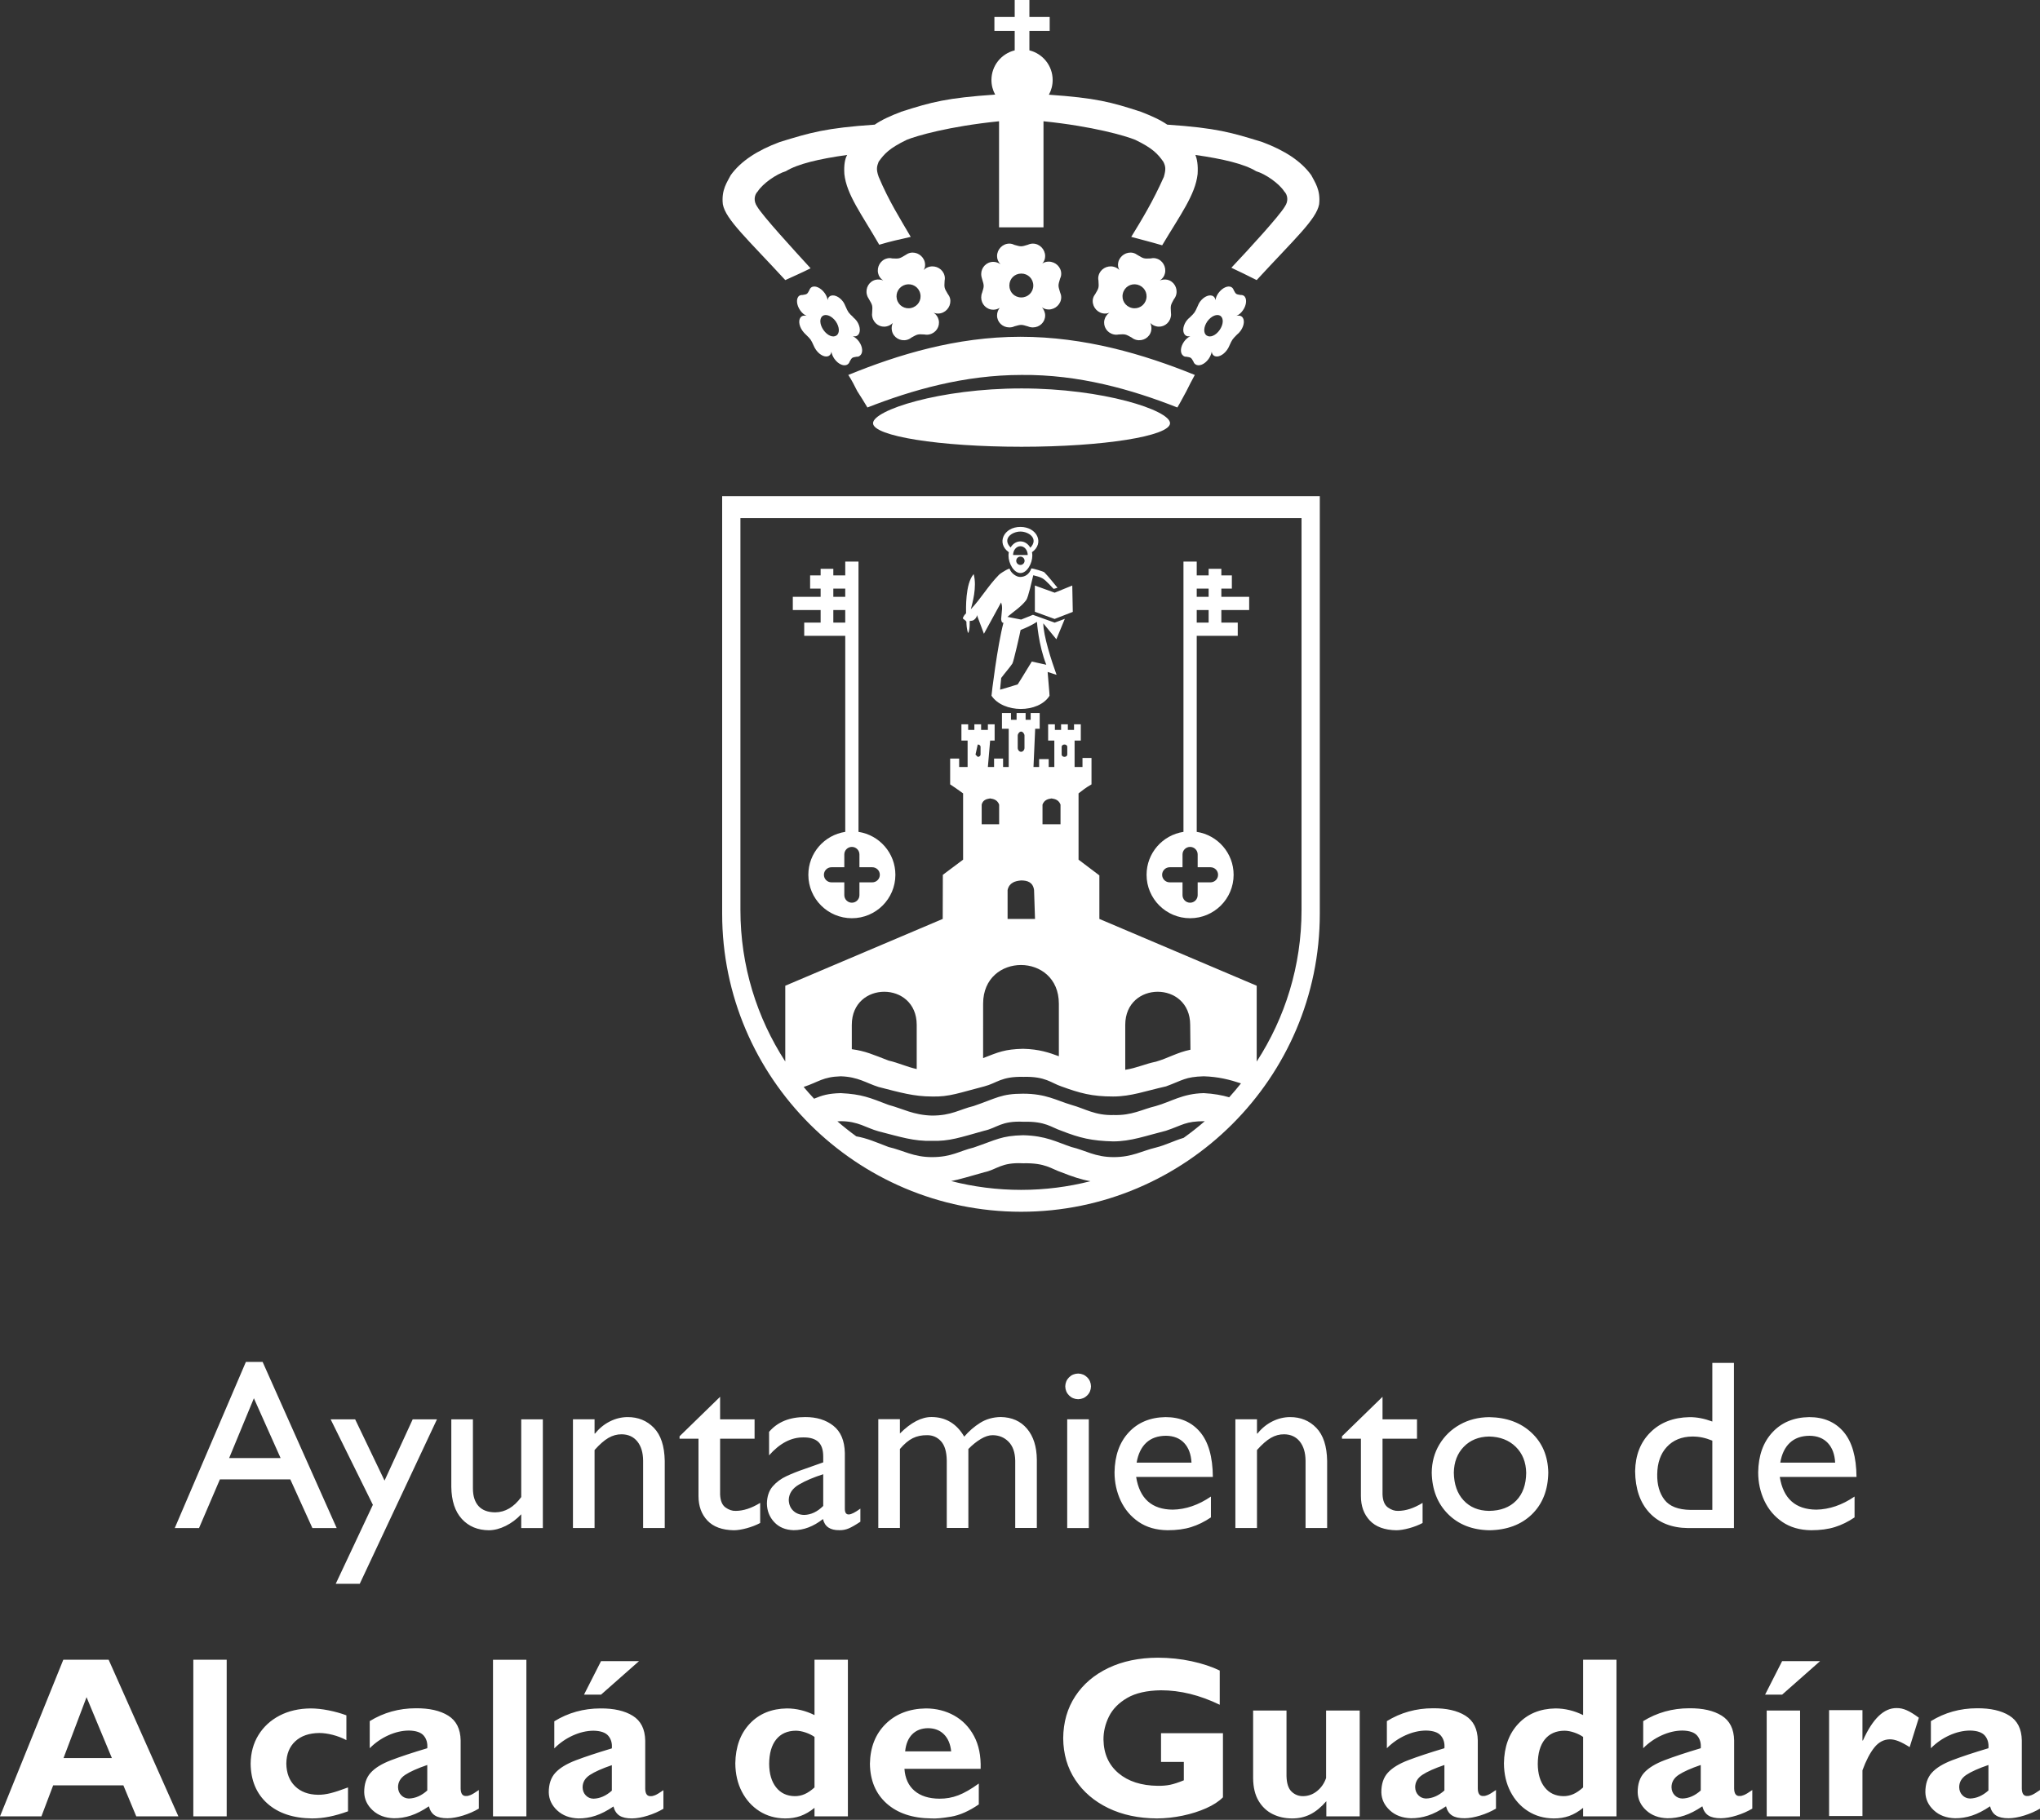 <?xml version="1.0" encoding="UTF-8"?>
<svg width="130px" height="116px" viewBox="0 0 130 116" version="1.1" xmlns="http://www.w3.org/2000/svg" xmlns:xlink="http://www.w3.org/1999/xlink">
    <rect x="0" y="0" width="130" height="116" fill="#333333" stroke="none"/>
    <!-- Generator: Sketch 51.2 (57519) - http://www.bohemiancoding.com/sketch -->
    <title>logo</title>
    <desc>Created with Sketch.</desc>
    <defs></defs>
    <g id="HOME" stroke="none" stroke-width="1" fill="none" fill-rule="evenodd">
        <g id="home-opcion-1" transform="translate(-655, -2548)" fill="#FFFFFF">
            <g id="pie" transform="translate(0, 2523)">
                <path d="M712.059,80.762 C712.059,82.291 710.818,83.53 709.286,83.53 C707.754,83.53 706.512,82.291 706.512,80.762 C706.512,79.376 707.532,78.229 708.864,78.026 L708.864,65.53 L706.249,65.53 L706.249,64.688 L707.295,64.688 L707.295,63.886 L705.522,63.886 L705.522,63.044 L707.295,63.044 L707.295,62.52 L706.625,62.52 L706.625,61.678 L707.295,61.678 L707.295,61.258 L708.104,61.258 L708.104,61.678 L708.864,61.678 L708.864,60.795 L709.708,60.795 L709.708,78.026 C711.04,78.229 712.059,79.376 712.059,80.762 Z M709.286,78.984 C709.02,78.984 708.804,79.199 708.804,79.465 L708.804,80.281 L707.986,80.281 C707.72,80.281 707.504,80.496 707.504,80.762 C707.504,81.028 707.72,81.243 707.986,81.243 L708.804,81.243 L708.804,82.059 C708.804,82.325 709.02,82.541 709.286,82.541 C709.552,82.541 709.768,82.325 709.768,82.059 L709.768,81.243 L710.586,81.243 C710.852,81.243 711.068,81.028 711.068,80.762 C711.068,80.496 710.852,80.281 710.586,80.281 L709.768,80.281 L709.768,79.465 C709.768,79.199 709.552,78.984 709.286,78.984 Z M708.104,63.044 L708.863,63.044 L708.863,62.52 L708.104,62.52 L708.104,63.044 Z M708.104,64.688 L708.863,64.688 L708.863,63.886 L708.104,63.886 L708.104,64.688 Z M728.066,80.762 C728.066,79.376 729.086,78.229 730.417,78.026 L730.417,60.795 L731.262,60.795 L731.262,61.678 L732.021,61.678 L732.021,61.258 L732.831,61.258 L732.831,61.678 L733.501,61.678 L733.501,62.52 L732.831,62.52 L732.831,63.044 L734.604,63.044 L734.604,63.886 L732.831,63.886 L732.831,64.688 L733.876,64.688 L733.876,65.53 L731.262,65.53 L731.262,78.026 C732.593,78.229 733.613,79.376 733.613,80.762 C733.613,82.291 732.371,83.53 730.84,83.53 C729.308,83.53 728.066,82.291 728.066,80.762 Z M730.84,78.984 C730.573,78.984 730.357,79.199 730.357,79.465 L730.357,80.281 L729.54,80.281 C729.274,80.281 729.057,80.496 729.057,80.762 C729.057,81.028 729.274,81.243 729.54,81.243 L730.357,81.243 L730.357,82.059 C730.357,82.325 730.573,82.541 730.84,82.541 C731.106,82.541 731.322,82.325 731.322,82.059 L731.322,81.243 L732.139,81.243 C732.406,81.243 732.622,81.028 732.622,80.762 C732.622,80.496 732.406,80.281 732.139,80.281 L731.322,80.281 L731.322,79.465 C731.322,79.199 731.106,78.984 730.84,78.984 Z M731.262,63.044 L732.021,63.044 L732.021,62.52 L731.262,62.52 L731.262,63.044 Z M731.262,64.688 L732.021,64.688 L732.021,63.886 L731.262,63.886 L731.262,64.688 Z M720.947,62.323 L722.209,62.78 L723.331,62.323 L723.364,64.004 L722.204,64.454 L720.947,63.995 L720.947,62.323 Z M721.081,64.64 C720.744,64.856 720.37,65.026 720.039,65.157 C720.019,65.286 719.596,67.167 719.515,67.297 C719.408,67.472 718.973,67.979 718.802,68.216 C718.766,68.534 718.732,68.962 718.732,68.962 C719.09,68.864 719.421,68.759 719.852,68.626 C720.151,68.17 720.446,67.654 720.752,67.169 L721.676,67.374 C721.172,66.103 721.081,64.64 721.081,64.64 Z M720.723,61.232 C720.85,61.231 721.505,61.433 721.549,61.479 C721.842,61.778 722.106,62.129 722.39,62.464 C722.328,62.487 722.167,62.536 722.143,62.536 C722.119,62.536 721.681,61.997 721.416,61.856 C721.229,61.756 721.056,61.728 720.845,61.669 C720.769,61.968 720.531,63.073 720.395,63.255 C720.074,63.681 719.597,63.976 719.198,64.321 L720.072,64.493 L720.824,64.191 L722.209,64.688 L722.857,64.446 L722.317,65.749 L721.485,64.734 C721.485,65.504 722.006,67.127 722.33,68.016 L721.761,67.833 C721.756,67.872 721.895,69.331 721.882,69.351 C721.172,70.477 718.932,70.465 718.184,69.347 C718.171,69.327 718.57,66.091 718.947,64.696 C718.825,64.721 718.799,64.511 718.799,64.454 L718.857,63.807 C718.857,63.657 718.854,63.565 718.794,63.402 L717.701,65.399 L717.253,64.201 C717.268,64.349 717.083,64.535 716.971,64.558 C716.913,64.57 716.852,64.581 716.796,64.581 C716.787,64.589 716.825,65.132 716.697,65.358 C716.599,65.132 716.584,64.751 716.584,64.625 C716.531,64.536 716.36,64.447 716.36,64.423 C716.36,64.328 716.483,64.168 716.562,64.096 C716.564,63.838 716.501,62.215 717.048,61.594 C717.273,62.437 716.956,63.477 716.867,63.835 C717.55,63.107 717.944,62.375 718.656,61.644 C718.723,61.576 718.811,61.523 718.888,61.472 C719.034,61.375 719.183,61.292 719.333,61.241 C719.413,61.529 719.766,61.777 720.004,61.777 C720.288,61.777 720.583,61.636 720.723,61.232 Z M719.76,60.746 C719.76,60.892 719.879,61.011 720.026,61.011 C720.173,61.011 720.292,60.892 720.292,60.746 C720.292,60.599 720.173,60.48 720.026,60.48 C719.879,60.48 719.76,60.599 719.76,60.746 Z M720.026,59.817 C719.769,59.817 719.561,60.067 719.56,60.377 L720.492,60.377 C720.491,60.067 720.283,59.817 720.026,59.817 Z M719.267,60.415 C719.267,60.342 719.274,60.27 719.288,60.202 C718.479,59.631 718.961,58.587 720.026,58.587 C721.091,58.587 721.573,59.627 720.764,60.199 C720.778,60.269 720.785,60.341 720.785,60.415 C720.785,60.915 720.446,61.527 720.026,61.527 C719.607,61.527 719.267,60.915 719.267,60.415 Z M719.402,59.898 C719.54,59.663 719.768,59.51 720.026,59.51 C720.29,59.51 720.523,59.67 720.659,59.914 C721.208,59.338 720.565,58.883 720.027,58.883 C719.488,58.883 718.846,59.34 719.402,59.898 Z M701.02,83.247 L701.02,56.628 L739.105,56.628 L739.105,83.247 C739.105,93.704 730.552,102.241 720.071,102.241 C709.574,102.241 701.02,93.704 701.02,83.247 Z M702.184,83.014 C702.184,86.565 703.235,89.879 705.042,92.664 L705.042,87.833 L715.075,83.575 L715.083,80.764 L716.374,79.797 L716.374,75.572 C715.98,75.285 715.872,75.214 715.549,74.999 L715.549,73.889 L715.549,73.352 L716.123,73.352 L716.123,73.889 L716.661,73.889 L716.661,72.206 L716.267,72.206 L716.267,71.525 L716.267,71.168 L716.697,71.168 L716.697,71.525 L717.092,71.525 L717.092,71.168 L717.307,71.168 L717.522,71.168 L717.522,71.525 L717.953,71.525 L717.953,71.168 L718.384,71.168 L718.384,71.525 L718.384,72.206 L718.097,72.206 L717.953,73.889 L718.348,73.889 L718.348,73.352 L718.922,73.352 L718.922,73.889 L719.281,73.889 L719.281,71.454 L718.85,71.454 L718.85,70.881 L718.85,70.451 L719.425,70.451 L719.425,70.881 L719.783,70.881 L719.783,70.451 L720.07,70.451 L720.358,70.451 L720.358,70.881 L720.68,70.881 L720.68,70.451 L720.967,70.451 L721.255,70.451 L721.255,70.881 L721.255,71.454 L720.967,71.454 L720.86,73.889 L721.219,73.889 L721.219,73.388 L721.829,73.388 L721.829,73.889 L722.008,73.889 L722.188,73.889 L722.188,72.206 L722.008,72.206 L721.793,72.206 L721.793,71.525 L721.793,71.168 L722.008,71.168 L722.223,71.168 L722.223,71.525 L722.618,71.525 L722.618,71.168 L722.834,71.168 L723.049,71.168 L723.049,71.525 L723.443,71.525 L723.443,71.168 L723.874,71.168 L723.874,71.525 L723.874,72.206 L723.479,72.206 L723.479,73.889 L723.982,73.889 L723.982,73.316 L724.556,73.316 L724.556,73.889 L724.556,74.999 C724.125,75.25 724.018,75.357 723.731,75.572 L723.731,79.797 L725.058,80.8 L725.058,83.575 L735.084,87.833 L735.084,92.666 C736.891,89.88 737.941,86.565 737.941,83.014 L737.941,58.023 L702.184,58.023 L702.184,83.014 Z M718.097,75.894 C717.846,75.93 717.63,76.002 717.558,76.288 L717.558,77.541 L718.097,77.541 L718.671,77.541 L718.671,76.288 C718.563,76.002 718.348,75.93 718.097,75.894 Z M717.307,73.244 C717.415,73.244 717.487,73.173 717.487,73.101 L717.487,72.6 C717.487,72.528 717.415,72.457 717.307,72.457 L717.164,73.101 L717.307,73.244 Z M720.07,71.633 C719.963,71.633 719.855,71.776 719.855,71.884 L719.855,72.672 C719.855,72.815 719.963,72.922 720.07,72.922 C720.178,72.922 720.286,72.815 720.286,72.672 L720.286,71.884 C720.286,71.776 720.178,71.633 720.07,71.633 Z M722.008,75.894 C721.757,75.93 721.542,76.002 721.434,76.288 L721.434,77.541 L722.008,77.541 L722.582,77.541 L722.582,76.288 C722.474,76.002 722.259,75.93 722.008,75.894 Z M722.834,72.457 C722.726,72.457 722.654,72.528 722.654,72.6 L722.654,73.101 C722.654,73.173 722.726,73.244 722.834,73.244 C722.941,73.244 723.013,73.173 723.013,73.101 L723.013,72.6 C723.013,72.528 722.941,72.457 722.834,72.457 Z M719.209,83.575 L720.957,83.575 L720.896,81.731 C720.824,81.229 720.465,81.122 720.07,81.122 C719.676,81.158 719.317,81.265 719.209,81.731 L719.209,83.575 Z M726.707,93.192 C727.448,93.078 727.968,92.813 728.657,92.676 C729.43,92.455 730.012,92.086 730.862,91.912 L730.845,90.331 C730.845,87.513 726.707,87.513 726.707,90.331 L726.707,93.192 Z M717.649,92.446 C718.627,92.066 719.015,91.883 720.196,91.853 C721.232,91.878 721.858,92.099 722.476,92.327 L722.476,88.978 C722.476,85.691 717.65,85.691 717.65,88.978 L717.649,92.446 Z M709.281,91.879 C710.15,91.994 710.644,92.229 711.627,92.604 C712.27,92.752 712.777,93.003 713.418,93.144 L713.418,90.331 C713.418,87.513 709.281,87.513 709.281,90.331 L709.281,91.879 Z M706.878,95.035 C707.382,94.823 707.769,94.701 708.579,94.679 C709.942,94.751 710.408,94.965 711.627,95.43 C712.559,95.681 713.204,96.075 714.388,96.11 C715.643,96.11 716.145,95.717 717.041,95.502 C718.511,95.001 718.797,94.715 720.196,94.715 C721.666,94.715 722.311,95.144 723.279,95.43 C724.176,95.681 724.785,96.11 725.968,96.075 C727.151,96.11 727.76,95.717 728.657,95.502 C729.661,95.216 730.342,94.715 731.704,94.679 C732.355,94.714 732.868,94.81 733.331,94.944 C733.591,94.657 733.841,94.362 734.082,94.058 C733.36,93.821 732.646,93.634 731.704,93.606 C730.521,93.642 730.378,93.856 729.302,94.25 C728.011,94.536 727.08,94.894 725.932,94.894 C724.569,94.894 723.817,94.679 722.634,94.25 C721.988,94.035 721.63,93.606 720.232,93.642 C718.797,93.606 718.547,94.035 717.722,94.25 C716.18,94.643 715.499,94.929 714.388,94.894 C713.24,94.894 712.38,94.643 710.981,94.285 C710.193,94.035 709.691,93.642 708.579,93.606 C707.432,93.642 707.181,93.964 706.213,94.285 C706.424,94.543 706.653,94.79 706.878,95.035 Z M709.566,97.433 C710.269,97.559 710.756,97.782 711.627,98.114 C712.559,98.328 713.204,98.758 714.388,98.758 C715.643,98.758 716.145,98.364 717.041,98.149 C718.511,97.648 718.797,97.398 720.196,97.362 C721.666,97.398 722.311,97.792 723.279,98.114 C724.176,98.328 724.785,98.758 725.968,98.758 C727.151,98.758 727.76,98.364 728.657,98.149 C729.291,97.991 729.797,97.718 730.427,97.53 C730.894,97.198 731.343,96.843 731.775,96.468 C730.521,96.468 730.378,96.719 729.302,97.076 C728.011,97.398 727.08,97.756 725.932,97.756 C724.569,97.72 723.817,97.541 722.634,97.076 C721.988,96.861 721.63,96.468 720.232,96.504 C718.797,96.432 718.547,96.897 717.722,97.076 C716.18,97.505 715.499,97.756 714.388,97.72 C713.24,97.756 712.38,97.47 710.981,97.112 C710.193,96.897 709.691,96.468 708.579,96.468 L708.364,96.479 C708.751,96.813 709.151,97.131 709.566,97.433 Z M724.49,100.293 C723.076,100.654 721.595,100.846 720.071,100.846 C718.533,100.846 717.039,100.651 715.614,100.285 C716.193,100.171 716.806,99.979 717.722,99.723 C718.547,99.545 718.797,99.079 720.196,99.151 C721.63,99.116 721.988,99.509 722.634,99.723 C723.331,99.998 723.879,100.185 724.49,100.293 Z M724.809,43.72 C725.028,43.347 725.028,43.347 725,42.882 C724.979,42.783 724.979,42.678 725.007,42.572 C725.106,42.156 725.544,41.902 725.961,42.001 C726.109,42.036 726.229,42.107 726.335,42.212 C726.243,42.064 726.222,41.888 726.264,41.712 C726.363,41.296 726.794,41.022 727.211,41.12 C727.316,41.148 727.415,41.198 727.5,41.261 C727.888,41.493 727.888,41.493 728.34,41.473 C728.447,41.444 728.559,41.444 728.665,41.473 C729.082,41.571 729.336,42.008 729.237,42.424 C729.195,42.614 729.075,42.776 728.912,42.875 C729.068,42.819 729.231,42.797 729.393,42.833 C729.809,42.931 730.056,43.354 729.958,43.77 C729.93,43.89 729.873,43.995 729.803,44.08 C729.591,44.467 729.591,44.467 729.619,44.919 C729.633,45.01 729.633,45.116 729.604,45.222 C729.506,45.638 729.096,45.905 728.679,45.8 C728.531,45.765 728.411,45.694 728.305,45.588 C728.376,45.75 728.397,45.927 728.355,46.103 C728.256,46.518 727.832,46.765 727.415,46.666 C727.303,46.638 727.203,46.589 727.119,46.518 C726.723,46.3 726.723,46.293 726.278,46.321 C726.172,46.342 726.067,46.342 725.961,46.314 C725.544,46.215 725.283,45.806 725.381,45.391 C725.424,45.2 725.544,45.038 725.699,44.933 C725.558,44.996 725.395,45.003 725.247,44.968 C724.831,44.869 724.555,44.439 724.654,44.023 C724.682,43.911 724.739,43.812 724.809,43.72 Z M727.479,43.143 C727.895,43.249 728.143,43.65 728.044,44.066 C727.945,44.482 727.535,44.728 727.126,44.63 C726.709,44.531 726.455,44.129 726.553,43.714 C726.653,43.29 727.062,43.044 727.479,43.143 Z M715.388,43.72 C715.458,43.812 715.515,43.911 715.543,44.023 C715.642,44.439 715.367,44.869 714.95,44.968 C714.802,45.003 714.639,44.996 714.498,44.933 C714.654,45.038 714.774,45.2 714.816,45.391 C714.915,45.806 714.654,46.215 714.237,46.314 C714.131,46.342 714.025,46.342 713.919,46.321 C713.474,46.293 713.474,46.3 713.079,46.518 C712.993,46.589 712.895,46.638 712.782,46.666 C712.365,46.765 711.942,46.518 711.843,46.103 C711.8,45.927 711.821,45.75 711.892,45.588 C711.786,45.694 711.666,45.765 711.518,45.8 C711.101,45.905 710.692,45.638 710.593,45.222 C710.565,45.116 710.565,45.01 710.579,44.919 C710.607,44.467 710.607,44.467 710.374,44.066 C710.324,43.995 710.268,43.89 710.24,43.77 C710.14,43.354 710.388,42.931 710.804,42.833 C710.967,42.797 711.129,42.819 711.285,42.875 C711.122,42.776 711.002,42.614 710.96,42.424 C710.861,42.008 711.115,41.571 711.532,41.473 C711.638,41.444 711.751,41.444 711.857,41.473 C712.309,41.493 712.309,41.493 712.697,41.261 C712.782,41.198 712.881,41.148 712.987,41.12 C713.403,41.022 713.834,41.296 713.933,41.712 C713.975,41.888 713.954,42.064 713.863,42.212 C713.968,42.107 714.088,42.036 714.237,42.001 C714.654,41.902 715.091,42.156 715.19,42.572 C715.218,42.678 715.218,42.783 715.197,42.882 C715.169,43.347 715.169,43.347 715.388,43.72 Z M712.718,43.143 C712.302,43.249 712.054,43.65 712.153,44.066 C712.252,44.482 712.662,44.728 713.071,44.63 C713.488,44.531 713.742,44.129 713.643,43.714 C713.545,43.29 713.135,43.044 712.718,43.143 Z M730.834,45.222 C731.137,44.926 731.137,44.926 731.321,44.517 C731.356,44.425 731.406,44.326 731.462,44.242 C731.717,43.89 732.104,43.734 732.324,43.89 C732.401,43.946 732.443,44.031 732.458,44.136 C732.472,43.995 732.535,43.833 732.641,43.685 C732.889,43.34 733.277,43.164 733.496,43.319 C733.552,43.361 733.595,43.417 733.616,43.488 C733.757,43.756 733.765,43.756 734.061,43.805 C734.139,43.798 734.209,43.819 734.265,43.855 C734.478,44.009 734.449,44.439 734.202,44.785 C734.089,44.947 733.948,45.073 733.793,45.13 C733.92,45.109 734.033,45.109 734.118,45.172 C734.337,45.327 734.308,45.736 734.061,46.082 C733.99,46.18 733.912,46.265 733.821,46.335 C733.524,46.638 733.524,46.638 733.34,47.04 C733.312,47.118 733.256,47.216 733.192,47.308 C732.945,47.653 732.571,47.822 732.352,47.667 C732.274,47.611 732.232,47.526 732.218,47.421 C732.19,47.568 732.126,47.73 732.02,47.879 C731.765,48.231 731.398,48.379 731.18,48.224 C731.116,48.182 731.073,48.118 731.052,48.048 C730.904,47.787 730.897,47.787 730.608,47.738 C730.53,47.745 730.467,47.724 730.409,47.681 C730.191,47.526 730.205,47.132 730.452,46.779 C730.565,46.617 730.713,46.498 730.854,46.427 C730.742,46.455 730.636,46.441 730.558,46.385 C730.339,46.23 730.353,45.814 730.601,45.461 C730.671,45.37 730.748,45.285 730.834,45.222 Z M732.776,45.137 C732.987,45.292 732.966,45.687 732.719,46.039 C732.472,46.391 732.112,46.539 731.893,46.385 C731.674,46.236 731.695,45.842 731.935,45.489 C732.19,45.137 732.557,44.989 732.776,45.137 Z M709.364,45.222 C709.448,45.285 709.526,45.37 709.597,45.461 C709.844,45.814 709.858,46.23 709.639,46.385 C709.562,46.441 709.456,46.455 709.343,46.427 C709.484,46.498 709.632,46.617 709.745,46.779 C709.993,47.132 710.007,47.526 709.787,47.681 C709.731,47.724 709.668,47.745 709.59,47.738 C709.293,47.787 709.293,47.787 709.145,48.048 C709.123,48.118 709.081,48.182 709.018,48.224 C708.799,48.379 708.431,48.231 708.177,47.879 C708.071,47.73 708.008,47.568 707.979,47.421 C707.965,47.526 707.923,47.611 707.845,47.667 C707.626,47.822 707.252,47.653 707.005,47.308 C706.941,47.216 706.885,47.118 706.856,47.04 C706.673,46.638 706.673,46.638 706.348,46.321 C706.284,46.265 706.207,46.18 706.136,46.082 C705.889,45.736 705.861,45.327 706.08,45.172 C706.164,45.109 706.278,45.109 706.404,45.13 C706.249,45.073 706.108,44.947 705.995,44.785 C705.748,44.439 705.72,44.009 705.931,43.855 C705.988,43.819 706.059,43.798 706.136,43.805 C706.433,43.756 706.44,43.756 706.581,43.488 C706.602,43.417 706.645,43.361 706.701,43.319 C706.92,43.164 707.309,43.34 707.556,43.685 C707.662,43.833 707.726,43.995 707.74,44.136 C707.754,44.031 707.796,43.946 707.873,43.89 C708.093,43.734 708.481,43.89 708.735,44.242 C708.792,44.326 708.841,44.425 708.876,44.517 C709.06,44.926 709.06,44.926 709.385,45.229 L709.364,45.222 Z M707.422,45.137 C707.64,44.989 708.008,45.137 708.262,45.489 C708.502,45.842 708.523,46.236 708.304,46.385 C708.085,46.539 707.726,46.391 707.478,46.039 C707.231,45.687 707.209,45.292 707.422,45.137 Z M722.55,43.622 C722.592,43.72 722.627,43.833 722.627,43.946 C722.627,44.376 722.26,44.728 721.829,44.728 C721.674,44.728 721.518,44.679 721.398,44.588 C721.518,44.728 721.603,44.912 721.603,45.109 C721.603,45.539 721.25,45.87 720.819,45.87 C720.713,45.87 720.607,45.849 720.508,45.806 C720.085,45.68 720.077,45.68 719.647,45.8 C719.548,45.849 719.435,45.87 719.322,45.87 C718.891,45.87 718.538,45.539 718.538,45.109 C718.538,44.926 718.602,44.756 718.707,44.623 C718.58,44.7 718.446,44.742 718.298,44.742 C717.867,44.742 717.528,44.39 717.528,43.96 C717.528,43.855 717.549,43.742 717.584,43.664 C717.719,43.227 717.719,43.227 717.584,42.783 C717.556,42.699 717.528,42.586 717.528,42.466 C717.528,42.044 717.867,41.691 718.298,41.691 C718.46,41.691 718.616,41.747 718.757,41.839 C718.616,41.705 718.538,41.522 718.538,41.325 C718.538,40.895 718.891,40.528 719.322,40.528 C719.427,40.528 719.541,40.556 719.633,40.606 C720.07,40.732 720.077,40.732 720.508,40.599 C720.6,40.556 720.713,40.528 720.819,40.528 C721.25,40.528 721.603,40.895 721.603,41.325 C721.603,41.507 721.539,41.677 721.419,41.796 C721.539,41.719 721.674,41.677 721.829,41.677 C722.26,41.677 722.627,42.022 722.627,42.452 C722.627,42.565 722.599,42.664 722.556,42.755 C722.422,43.199 722.422,43.199 722.55,43.622 Z M720.085,42.438 C720.508,42.438 720.847,42.769 720.847,43.199 C720.847,43.629 720.508,43.96 720.085,43.96 C719.654,43.96 719.322,43.629 719.322,43.199 C719.322,42.769 719.654,42.438 720.085,42.438 Z M719.662,28.21 L719.662,26.973 L718.369,26.973 L718.369,26.083 L719.662,26.083 L719.662,25 L720.138,25 L720.599,25 L720.599,26.083 L721.892,26.083 L721.892,26.973 L720.599,26.973 L720.599,28.21 C721.45,28.42 722.081,29.186 722.081,30.1 C722.081,30.44 721.994,30.759 721.841,31.037 C724.83,31.246 725.798,31.501 727.698,32.123 C728.343,32.373 728.917,32.623 729.383,32.945 C732.538,33.16 733.469,33.446 735.441,34.054 C736.875,34.591 737.915,35.27 738.56,36.164 C738.775,36.594 739.169,37.094 739.062,38.025 C738.882,38.99 737.484,40.242 735.082,42.854 C734.437,42.532 734.079,42.353 733.469,42.067 C734.617,40.85 736.516,38.776 736.875,38.168 C737.126,37.81 737.054,37.416 736.839,37.202 C736.516,36.701 735.656,36.093 735.047,35.914 C734.294,35.449 732.932,35.127 731.175,34.877 C731.283,35.127 731.355,35.52 731.319,36.093 C731.175,37.416 730.208,38.704 729.06,40.636 C728.2,40.385 727.877,40.314 727.089,40.099 C727.77,38.99 728.486,37.81 729.168,36.272 C729.311,35.771 729.275,35.592 729.132,35.306 C728.774,34.805 728.451,34.447 727.34,33.911 C726.73,33.661 724.651,33.052 721.497,32.73 L721.497,39.491 L718.665,39.491 L718.665,32.73 C715.475,33.052 713.395,33.661 712.786,33.911 C711.675,34.447 711.352,34.805 710.994,35.306 C710.886,35.592 710.814,35.771 710.994,36.272 C711.639,37.81 712.392,38.99 713.037,40.099 C712.248,40.278 711.746,40.385 711.03,40.6 C709.918,38.668 708.95,37.416 708.807,36.093 C708.771,35.52 708.843,35.127 708.986,34.877 C707.194,35.127 705.832,35.449 705.079,35.914 C704.47,36.093 703.609,36.701 703.286,37.202 C703.071,37.416 703,37.81 703.25,38.168 C703.609,38.776 705.545,40.886 706.656,42.102 C706.011,42.424 705.581,42.603 705.043,42.854 C702.641,40.242 701.243,38.99 701.064,38.025 C700.956,37.094 701.351,36.594 701.566,36.164 C702.211,35.27 703.25,34.591 704.684,34.054 C706.656,33.446 707.624,33.16 710.742,32.945 C711.208,32.623 711.782,32.373 712.428,32.123 C714.383,31.495 715.352,31.241 718.417,31.03 C718.266,30.754 718.18,30.437 718.18,30.1 C718.18,29.186 718.811,28.42 719.662,28.21 Z M730.028,50.974 C727.124,49.83 723.755,48.864 720.099,48.9 C716.442,48.9 713.108,49.866 710.277,50.974 C710.061,50.617 709.846,50.259 709.632,49.937 C709.452,49.579 709.273,49.222 709.058,48.9 C712.212,47.612 715.94,46.467 720.027,46.467 C724.113,46.467 727.877,47.576 731.14,48.9 C730.96,49.222 730.781,49.579 730.602,49.937 C730.422,50.259 730.243,50.617 730.028,50.974 Z M720.099,49.76 C725.297,49.76 729.562,51.153 729.562,51.976 C729.562,52.799 725.297,53.478 720.099,53.478 C714.865,53.478 710.635,52.799 710.635,51.976 C710.635,51.153 714.865,49.76 720.099,49.76 Z M659.034,130.797 L661.924,130.797 L666.368,140.78 L663.684,140.78 L662.862,138.804 L658.388,138.804 L657.64,140.78 L655,140.78 L659.034,130.797 Z M660.515,133.183 L659.049,137.062 L662.129,137.062 L660.515,133.183 Z M667.319,140.78 L667.319,130.797 L669.446,130.797 L669.446,140.78 L667.319,140.78 Z M677.177,138.936 L677.177,140.458 C676.755,140.612 676.356,140.726 675.984,140.8 C675.611,140.875 675.245,140.912 674.889,140.912 C673.686,140.899 672.736,140.581 672.039,139.96 C671.343,139.339 670.987,138.496 670.972,137.428 C670.979,136.735 671.144,136.124 671.469,135.597 C671.795,135.068 672.244,134.655 672.817,134.356 C673.391,134.058 674.051,133.906 674.801,133.9 C675.153,133.902 675.53,133.942 675.932,134.021 C676.334,134.1 676.714,134.206 677.074,134.34 L677.074,135.92 C676.792,135.773 676.499,135.661 676.198,135.584 C675.896,135.506 675.612,135.467 675.344,135.466 C674.698,135.473 674.189,135.65 673.816,135.995 C673.443,136.341 673.254,136.814 673.246,137.414 C673.255,138.021 673.439,138.503 673.802,138.859 C674.164,139.215 674.654,139.396 675.27,139.404 C675.516,139.407 675.78,139.372 676.064,139.302 C676.348,139.231 676.719,139.109 677.177,138.936 Z M685.514,139.101 L685.514,140.286 C685.21,140.466 684.876,140.612 684.511,140.726 C684.147,140.839 683.815,140.898 683.519,140.901 C683.171,140.903 682.903,140.844 682.716,140.724 C682.529,140.604 682.401,140.409 682.331,140.14 C681.924,140.415 681.542,140.611 681.183,140.729 C680.825,140.847 680.464,140.904 680.101,140.901 C679.548,140.885 679.097,140.716 678.748,140.393 C678.4,140.07 678.22,139.688 678.209,139.247 C678.206,138.722 678.344,138.306 678.622,137.999 C678.9,137.691 679.335,137.424 679.928,137.198 C680.521,136.972 681.287,136.718 682.228,136.437 C682.256,136.114 682.182,135.848 682.005,135.637 C681.828,135.427 681.511,135.318 681.055,135.31 C680.621,135.314 680.184,135.415 679.742,135.615 C679.301,135.815 678.907,136.089 678.561,136.437 L678.561,134.709 C679.443,134.166 680.422,133.892 681.495,133.89 C682.358,133.883 683.048,134.039 683.563,134.36 C684.078,134.681 684.342,135.207 684.355,135.939 L684.355,139.013 C684.363,139.338 684.48,139.494 684.707,139.481 C684.774,139.488 684.864,139.468 684.979,139.423 C685.093,139.378 685.271,139.271 685.514,139.101 Z M682.228,139.13 L682.228,137.505 C681.599,137.721 681.131,137.93 680.823,138.133 C680.517,138.336 680.364,138.6 680.365,138.925 C680.37,139.128 680.437,139.297 680.567,139.432 C680.697,139.567 680.859,139.637 681.055,139.643 C681.468,139.633 681.859,139.462 682.228,139.13 Z M686.417,140.78 L686.417,130.798 L688.544,130.798 L688.544,140.78 L686.417,140.78 Z M697.276,139.112 L697.276,140.297 C696.972,140.476 696.638,140.623 696.273,140.736 C695.909,140.85 695.578,140.908 695.281,140.912 C694.933,140.914 694.665,140.855 694.478,140.734 C694.291,140.614 694.163,140.419 694.093,140.151 C693.686,140.425 693.304,140.622 692.945,140.74 C692.587,140.858 692.226,140.915 691.864,140.912 C691.31,140.896 690.859,140.726 690.51,140.403 C690.162,140.08 689.982,139.698 689.971,139.257 C689.968,138.732 690.106,138.316 690.384,138.009 C690.663,137.701 691.097,137.435 691.69,137.208 C692.283,136.982 693.049,136.729 693.99,136.447 C694.018,136.125 693.944,135.859 693.767,135.648 C693.59,135.437 693.273,135.328 692.817,135.32 C692.383,135.324 691.946,135.426 691.504,135.626 C691.063,135.826 690.669,136.1 690.323,136.447 L690.323,134.72 C691.205,134.176 692.184,133.903 693.257,133.9 C694.121,133.893 694.81,134.05 695.325,134.371 C695.84,134.691 696.104,135.217 696.117,135.95 L696.117,139.024 C696.125,139.348 696.242,139.504 696.47,139.492 C696.536,139.498 696.626,139.478 696.741,139.434 C696.855,139.388 697.033,139.281 697.276,139.112 Z M693.99,139.141 L693.99,137.516 C693.361,137.732 692.893,137.941 692.586,138.143 C692.279,138.346 692.126,138.611 692.127,138.935 C692.132,139.138 692.199,139.307 692.329,139.443 C692.459,139.577 692.621,139.648 692.817,139.653 C693.23,139.643 693.621,139.472 693.99,139.141 Z M695.722,130.885 L693.301,133.022 L692.216,133.022 L693.301,130.885 L695.722,130.885 Z M709.032,130.797 L709.032,140.78 L706.905,140.78 L706.905,140.238 C706.608,140.478 706.31,140.65 706.01,140.757 C705.71,140.862 705.382,140.914 705.027,140.912 C704.415,140.906 703.872,140.752 703.397,140.45 C702.923,140.148 702.549,139.733 702.276,139.207 C702.003,138.681 701.864,138.078 701.858,137.399 C701.875,136.35 702.18,135.509 702.776,134.876 C703.371,134.242 704.16,133.917 705.145,133.9 C705.753,133.903 706.34,134.044 706.905,134.325 L706.905,130.797 L709.032,130.797 Z M706.905,138.936 L706.905,135.716 C706.744,135.603 706.556,135.51 706.338,135.435 C706.121,135.361 705.913,135.323 705.717,135.32 C705.177,135.325 704.76,135.51 704.464,135.876 C704.169,136.243 704.019,136.765 704.015,137.443 C704.021,138.066 704.167,138.562 704.455,138.928 C704.743,139.296 705.139,139.483 705.643,139.492 C705.867,139.494 706.079,139.45 706.279,139.362 C706.479,139.274 706.688,139.132 706.905,138.936 Z M717.374,138.687 L717.374,140.019 C716.749,140.447 716.159,140.707 715.605,140.8 C715.051,140.893 714.634,140.931 714.352,140.912 C713.149,140.899 712.2,140.581 711.503,139.96 C710.807,139.339 710.451,138.496 710.436,137.428 C710.454,136.378 710.788,135.532 711.437,134.89 C712.086,134.249 712.94,133.919 714.001,133.9 C714.665,133.902 715.265,134.053 715.802,134.352 C716.339,134.651 716.762,135.087 717.069,135.659 C717.376,136.231 717.517,136.928 717.492,137.75 L712.636,137.75 C712.678,138.354 712.892,138.822 713.278,139.151 C713.664,139.481 714.194,139.649 714.866,139.653 C715.28,139.657 715.68,139.586 716.065,139.439 C716.45,139.292 716.887,139.041 717.374,138.687 Z M712.681,136.638 L715.614,136.638 C715.566,136.172 715.413,135.811 715.155,135.552 C714.898,135.294 714.563,135.163 714.147,135.159 C713.726,135.162 713.388,135.292 713.133,135.547 C712.879,135.803 712.728,136.166 712.681,136.638 Z M732.728,131.485 L732.728,133.666 C731.459,133.051 730.212,132.744 728.987,132.744 C728.088,132.756 727.369,132.918 726.831,133.231 C726.292,133.545 725.904,133.94 725.667,134.418 C725.432,134.896 725.316,135.387 725.32,135.891 C725.335,136.788 725.654,137.5 726.275,138.026 C726.897,138.552 727.733,138.821 728.782,138.833 C729.075,138.837 729.336,138.815 729.567,138.767 C729.797,138.72 730.088,138.625 730.44,138.482 L730.44,137.311 L728.987,137.311 L728.987,135.481 L732.933,135.481 L732.933,139.566 C732.676,139.826 732.32,140.058 731.868,140.259 C731.415,140.461 730.915,140.62 730.366,140.735 C729.817,140.85 729.27,140.91 728.723,140.912 C727.551,140.904 726.517,140.684 725.624,140.251 C724.731,139.818 724.031,139.219 723.525,138.455 C723.019,137.69 722.762,136.806 722.753,135.803 C722.762,134.781 723.018,133.886 723.524,133.118 C724.03,132.35 724.733,131.751 725.634,131.321 C726.536,130.891 727.585,130.672 728.782,130.666 C729.539,130.669 730.259,130.745 730.942,130.894 C731.625,131.042 732.221,131.24 732.728,131.485 Z M739.521,140.78 L739.521,139.814 C739.187,140.199 738.845,140.479 738.494,140.654 C738.142,140.829 737.756,140.915 737.335,140.912 C736.884,140.912 736.472,140.82 736.099,140.635 C735.726,140.45 735.427,140.167 735.202,139.789 C734.977,139.41 734.862,138.93 734.856,138.35 L734.856,134.032 L736.983,134.032 L736.983,138.204 C736.993,138.674 737.101,139.008 737.309,139.205 C737.517,139.402 737.765,139.498 738.054,139.492 C738.383,139.485 738.678,139.374 738.939,139.161 C739.201,138.947 739.39,138.672 739.506,138.336 L739.506,134.032 L741.648,134.032 L741.648,140.78 L739.521,140.78 Z M750.332,139.101 L750.332,140.286 C750.028,140.466 749.693,140.612 749.329,140.726 C748.964,140.839 748.633,140.898 748.337,140.901 C747.988,140.903 747.721,140.844 747.534,140.724 C747.347,140.604 747.219,140.409 747.149,140.14 C746.742,140.415 746.36,140.611 746.001,140.729 C745.642,140.847 745.282,140.904 744.92,140.901 C744.365,140.885 743.914,140.716 743.566,140.393 C743.217,140.07 743.038,139.688 743.027,139.247 C743.024,138.722 743.162,138.306 743.44,137.999 C743.718,137.691 744.153,137.424 744.746,137.198 C745.339,136.972 746.105,136.718 747.046,136.437 C747.075,136.114 746.999,135.848 746.822,135.637 C746.645,135.427 746.329,135.318 745.873,135.31 C745.438,135.314 745.001,135.415 744.56,135.615 C744.118,135.815 743.725,136.089 743.379,136.437 L743.379,134.709 C744.261,134.166 745.24,133.892 746.313,133.89 C747.177,133.883 747.866,134.039 748.381,134.36 C748.896,134.681 749.16,135.207 749.173,135.939 L749.173,139.013 C749.181,139.338 749.298,139.494 749.525,139.481 C749.592,139.488 749.682,139.468 749.797,139.423 C749.911,139.378 750.09,139.271 750.332,139.101 Z M747.046,139.13 L747.046,137.505 C746.417,137.721 745.948,137.93 745.642,138.133 C745.335,138.336 745.182,138.6 745.183,138.925 C745.188,139.128 745.256,139.297 745.385,139.432 C745.515,139.567 745.677,139.637 745.873,139.643 C746.286,139.633 746.677,139.462 747.046,139.13 Z M758.011,130.797 L758.011,140.78 L755.885,140.78 L755.885,140.238 C755.588,140.478 755.29,140.65 754.99,140.757 C754.69,140.862 754.362,140.914 754.007,140.912 C753.395,140.906 752.852,140.752 752.377,140.45 C751.902,140.148 751.529,139.733 751.256,139.207 C750.983,138.681 750.844,138.078 750.839,137.399 C750.855,136.35 751.16,135.509 751.756,134.876 C752.351,134.242 753.14,133.917 754.125,133.9 C754.733,133.903 755.32,134.044 755.885,134.325 L755.885,130.797 L758.011,130.797 Z M755.885,138.936 L755.885,135.716 C755.724,135.603 755.535,135.51 755.318,135.435 C755.101,135.361 754.893,135.323 754.697,135.32 C754.157,135.325 753.74,135.51 753.444,135.876 C753.149,136.243 752.999,136.765 752.995,137.443 C753.001,138.066 753.147,138.562 753.435,138.928 C753.723,139.296 754.119,139.483 754.623,139.492 C754.847,139.494 755.059,139.45 755.259,139.362 C755.46,139.274 755.668,139.132 755.885,138.936 Z M766.666,139.101 L766.666,140.286 C766.363,140.466 766.028,140.612 765.663,140.726 C765.299,140.839 764.968,140.898 764.672,140.901 C764.323,140.903 764.056,140.844 763.869,140.724 C763.682,140.604 763.553,140.409 763.483,140.14 C763.077,140.415 762.694,140.611 762.336,140.729 C761.977,140.847 761.616,140.904 761.254,140.901 C760.7,140.885 760.249,140.716 759.901,140.393 C759.552,140.07 759.373,139.688 759.362,139.247 C759.359,138.722 759.496,138.306 759.774,137.999 C760.053,137.691 760.488,137.424 761.081,137.198 C761.674,136.972 762.44,136.718 763.381,136.437 C763.409,136.114 763.334,135.848 763.157,135.637 C762.98,135.427 762.664,135.318 762.208,135.31 C761.773,135.314 761.336,135.415 760.895,135.615 C760.453,135.815 760.06,136.089 759.714,136.437 L759.714,134.709 C760.596,134.166 761.574,133.892 762.647,133.89 C763.511,133.883 764.201,134.039 764.715,134.36 C765.231,134.681 765.495,135.207 765.508,135.939 L765.508,139.013 C765.516,139.338 765.633,139.494 765.86,139.481 C765.926,139.488 766.017,139.468 766.131,139.423 C766.246,139.378 766.424,139.271 766.666,139.101 Z M763.381,139.13 L763.381,137.505 C762.751,137.721 762.283,137.93 761.976,138.133 C761.67,138.336 761.517,138.6 761.518,138.925 C761.523,139.128 761.59,139.297 761.719,139.432 C761.849,139.567 762.012,139.637 762.208,139.643 C762.62,139.633 763.012,139.462 763.381,139.13 Z M767.584,140.78 L767.584,134.032 L769.711,134.032 L769.711,140.78 L767.584,140.78 Z M770.987,130.885 L768.567,133.022 L767.481,133.022 L768.567,130.885 L770.987,130.885 Z M773.686,134.01 L773.686,135.943 L773.716,135.943 C774.339,134.551 775.058,133.864 775.872,133.878 C776.078,133.875 776.29,133.921 776.505,134.016 C776.72,134.11 776.978,134.269 777.28,134.493 L776.694,136.367 C776.418,136.192 776.18,136.066 775.98,135.986 C775.78,135.907 775.598,135.868 775.432,135.869 C775.049,135.874 774.719,136.048 774.444,136.39 C774.168,136.734 773.916,137.218 773.686,137.845 L773.686,140.758 L771.56,140.758 L771.56,134.01 L773.686,134.01 Z M785,139.101 L785,140.286 C784.696,140.466 784.361,140.612 783.997,140.726 C783.632,140.839 783.301,140.898 783.005,140.901 C782.657,140.903 782.389,140.844 782.202,140.724 C782.015,140.604 781.886,140.409 781.817,140.14 C781.41,140.415 781.027,140.611 780.669,140.729 C780.31,140.847 779.949,140.904 779.587,140.901 C779.033,140.885 778.582,140.716 778.234,140.393 C777.885,140.07 777.706,139.688 777.695,139.247 C777.692,138.722 777.83,138.306 778.108,137.999 C778.386,137.691 778.821,137.424 779.414,137.198 C780.007,136.972 780.773,136.718 781.714,136.437 C781.742,136.114 781.667,135.848 781.49,135.637 C781.313,135.427 780.997,135.318 780.541,135.31 C780.107,135.314 779.669,135.415 779.228,135.615 C778.786,135.815 778.393,136.089 778.047,136.437 L778.047,134.709 C778.929,134.166 779.907,133.892 780.98,133.89 C781.844,133.883 782.534,134.039 783.049,134.36 C783.564,134.681 783.828,135.207 783.841,135.939 L783.841,139.013 C783.849,139.338 783.966,139.494 784.193,139.481 C784.26,139.488 784.35,139.468 784.464,139.423 C784.579,139.378 784.757,139.271 785,139.101 Z M781.714,139.13 L781.714,137.505 C781.085,137.721 780.616,137.93 780.31,138.133 C780.003,138.336 779.85,138.6 779.851,138.925 C779.856,139.128 779.924,139.297 780.053,139.432 C780.182,139.567 780.345,139.637 780.541,139.643 C780.953,139.633 781.345,139.462 781.714,139.13 Z M671.736,111.813 L676.456,122.404 L674.908,122.404 L673.5,119.301 L669.013,119.301 L667.683,122.404 L666.136,122.404 L670.669,111.813 L671.736,111.813 Z M671.179,114.129 L669.602,117.942 L672.882,117.942 L671.179,114.129 Z M682.846,115.472 L677.926,125.955 L676.395,125.955 L678.762,120.922 L676.07,115.472 L677.632,115.472 L679.505,119.378 L681.299,115.472 L682.846,115.472 Z M689.593,122.404 L688.216,122.404 L688.216,121.524 C687.922,121.837 687.593,122.084 687.227,122.265 C686.862,122.447 686.506,122.539 686.158,122.543 C685.442,122.538 684.866,122.297 684.431,121.822 C683.995,121.345 683.772,120.665 683.76,119.78 L683.76,115.472 L685.137,115.472 L685.137,119.872 C685.137,120.361 685.257,120.738 685.495,121.001 C685.733,121.265 686.088,121.398 686.56,121.401 C687.198,121.393 687.749,121.068 688.216,120.428 L688.216,115.472 L689.593,115.472 L689.593,122.404 Z M692.889,115.468 L692.889,116.379 L692.92,116.379 C693.188,116.045 693.503,115.787 693.864,115.606 C694.225,115.424 694.602,115.332 694.993,115.329 C695.667,115.328 696.226,115.556 696.67,116.015 C697.114,116.474 697.344,117.177 697.361,118.124 L697.361,122.401 L695.983,122.401 L695.983,118.109 C695.979,117.593 695.857,117.185 695.616,116.885 C695.375,116.586 695.044,116.432 694.622,116.426 C694.326,116.422 694.044,116.499 693.773,116.655 C693.503,116.812 693.208,117.07 692.889,117.429 L692.889,122.401 L691.512,122.401 L691.512,115.468 L692.889,115.468 Z M700.889,114.036 L700.889,115.472 L703.086,115.472 L703.086,116.707 L700.889,116.707 L700.889,120.258 C700.905,120.66 701.02,120.937 701.233,121.09 C701.447,121.243 701.662,121.316 701.879,121.308 C702.37,121.308 702.89,121.138 703.442,120.798 L703.442,122.08 C703.19,122.214 702.909,122.324 702.595,122.41 C702.282,122.496 702.007,122.54 701.771,122.543 C701.02,122.531 700.456,122.324 700.079,121.923 C699.701,121.523 699.513,121.004 699.512,120.366 L699.512,116.707 L698.305,116.707 L698.305,116.553 L700.889,114.036 Z M709.828,121.164 L709.828,121.998 C709.522,122.203 709.275,122.345 709.087,122.425 C708.899,122.504 708.703,122.542 708.497,122.538 C707.906,122.549 707.556,122.312 707.445,121.828 C706.836,122.304 706.212,122.541 705.573,122.538 C705.055,122.524 704.644,122.352 704.339,122.025 C704.034,121.697 703.878,121.302 703.871,120.84 C703.88,120.388 704.002,120.025 704.237,119.75 C704.472,119.476 704.77,119.255 705.129,119.089 C705.489,118.923 705.859,118.776 706.238,118.648 L707.46,118.215 L707.46,117.845 C707.46,117.416 707.356,117.104 707.147,116.911 C706.938,116.717 706.625,116.621 706.207,116.625 C705.428,116.612 704.696,116.993 704.01,117.768 L704.01,116.27 C704.547,115.64 705.315,115.325 706.316,115.328 C707.037,115.325 707.633,115.509 708.104,115.88 C708.576,116.251 708.82,116.829 708.838,117.613 L708.838,121.18 C708.84,121.429 708.928,121.547 709.1,121.535 C709.258,121.527 709.5,121.403 709.828,121.164 Z M707.46,120.994 L707.46,118.972 C706.854,119.164 706.341,119.382 705.921,119.626 C705.501,119.87 705.281,120.193 705.264,120.593 C705.269,120.884 705.362,121.117 705.544,121.293 C705.725,121.47 705.962,121.561 706.254,121.566 C706.687,121.553 707.089,121.362 707.46,120.994 Z M710.97,115.464 L712.347,115.464 L712.347,116.375 C713.053,115.67 713.728,115.32 714.373,115.325 C715.273,115.333 715.965,115.75 716.446,116.576 C716.746,116.226 717.084,115.933 717.462,115.696 C717.84,115.458 718.275,115.335 718.767,115.325 C719.479,115.336 720.04,115.585 720.448,116.07 C720.857,116.556 721.065,117.213 721.073,118.042 L721.073,122.396 L719.696,122.396 L719.696,118.104 C719.685,117.578 719.544,117.176 719.272,116.9 C719,116.624 718.662,116.485 718.257,116.483 C718.027,116.481 717.775,116.562 717.5,116.726 C717.226,116.89 716.963,117.103 716.71,117.363 L716.71,122.396 L715.333,122.396 L715.333,118.089 C715.323,117.529 715.199,117.12 714.961,116.863 C714.724,116.606 714.429,116.48 714.079,116.483 C713.739,116.478 713.434,116.542 713.166,116.674 C712.899,116.806 712.626,117.036 712.347,117.363 L712.347,122.396 L710.97,122.396 L710.97,115.464 Z M724.524,113.372 C724.518,113.602 724.438,113.794 724.282,113.949 C724.128,114.104 723.935,114.184 723.705,114.191 C723.474,114.184 723.281,114.104 723.126,113.949 C722.971,113.794 722.891,113.602 722.884,113.372 C722.891,113.142 722.971,112.95 723.126,112.795 C723.281,112.64 723.474,112.56 723.705,112.554 C723.935,112.56 724.128,112.64 724.282,112.795 C724.438,112.95 724.518,113.142 724.524,113.372 Z M723.008,122.404 L723.008,115.471 L724.385,115.471 L724.385,122.404 L723.008,122.404 Z M732.167,120.395 L732.167,121.723 C731.759,122 731.34,122.206 730.91,122.34 C730.479,122.475 729.975,122.542 729.397,122.541 C728.674,122.531 728.061,122.354 727.56,122.01 C727.058,121.666 726.678,121.215 726.417,120.659 C726.157,120.102 726.026,119.5 726.024,118.851 C726.04,117.786 726.341,116.937 726.929,116.304 C727.517,115.671 728.298,115.346 729.273,115.331 C730.204,115.33 730.937,115.645 731.472,116.277 C732.007,116.909 732.28,117.865 732.29,119.145 L727.401,119.145 C727.623,120.527 728.402,121.221 729.738,121.229 C730.562,121.214 731.373,120.936 732.167,120.395 Z M727.432,118.234 L730.929,118.234 C730.901,117.703 730.747,117.286 730.465,116.983 C730.183,116.68 729.795,116.526 729.305,116.52 C728.777,116.523 728.357,116.672 728.043,116.966 C727.73,117.26 727.526,117.682 727.432,118.234 Z M735.102,115.468 L735.102,116.379 L735.133,116.379 C735.401,116.045 735.716,115.787 736.077,115.606 C736.438,115.424 736.814,115.332 737.206,115.329 C737.88,115.328 738.439,115.556 738.883,116.015 C739.327,116.474 739.557,117.177 739.573,118.124 L739.573,122.401 L738.197,122.401 L738.197,118.109 C738.192,117.593 738.069,117.185 737.829,116.885 C737.589,116.586 737.257,116.432 736.835,116.426 C736.539,116.422 736.256,116.499 735.986,116.655 C735.716,116.812 735.421,117.07 735.102,117.429 L735.102,122.401 L733.725,122.401 L733.725,115.468 L735.102,115.468 Z M743.102,114.036 L743.102,115.472 L745.299,115.472 L745.299,116.707 L743.102,116.707 L743.102,120.258 C743.118,120.66 743.233,120.937 743.446,121.09 C743.66,121.243 743.875,121.316 744.092,121.308 C744.582,121.308 745.103,121.138 745.655,120.798 L745.655,122.08 C745.403,122.214 745.121,122.324 744.808,122.41 C744.494,122.496 744.22,122.54 743.984,122.543 C743.233,122.531 742.669,122.324 742.292,121.923 C741.914,121.523 741.725,121.004 741.725,120.366 L741.725,116.707 L740.518,116.707 L740.518,116.553 L743.102,114.036 Z M749.905,115.333 C751.017,115.352 751.916,115.685 752.603,116.331 C753.29,116.977 753.645,117.823 753.665,118.868 C753.648,119.981 753.299,120.867 752.621,121.528 C751.942,122.188 751.037,122.527 749.905,122.543 C748.818,122.523 747.941,122.177 747.271,121.505 C746.602,120.832 746.258,119.954 746.238,118.868 C746.245,118.198 746.409,117.597 746.729,117.067 C747.048,116.536 747.483,116.116 748.033,115.807 C748.583,115.498 749.207,115.34 749.905,115.333 Z M749.89,116.568 C749.228,116.581 748.691,116.798 748.281,117.221 C747.871,117.642 747.659,118.192 747.646,118.868 C747.657,119.612 747.864,120.202 748.269,120.638 C748.674,121.075 749.214,121.298 749.89,121.308 C750.625,121.3 751.201,121.084 751.618,120.657 C752.036,120.231 752.249,119.64 752.257,118.884 C752.245,118.2 752.022,117.646 751.59,117.222 C751.158,116.799 750.591,116.58 749.89,116.568 Z M765.496,111.874 L765.496,122.404 L762.572,122.404 C761.524,122.392 760.703,122.065 760.108,121.424 C759.513,120.782 759.21,119.9 759.199,118.776 C759.217,117.754 759.541,116.929 760.172,116.302 C760.803,115.674 761.634,115.351 762.665,115.333 C762.894,115.332 763.125,115.353 763.357,115.397 C763.59,115.44 763.844,115.511 764.119,115.611 L764.119,111.874 L765.496,111.874 Z M764.119,121.246 L764.119,116.831 C763.892,116.738 763.678,116.672 763.477,116.63 C763.276,116.588 763.062,116.568 762.835,116.568 C762.16,116.578 761.622,116.797 761.222,117.228 C760.822,117.658 760.617,118.241 760.607,118.976 C760.596,119.639 760.749,120.179 761.069,120.598 C761.388,121.017 761.941,121.233 762.727,121.246 L764.119,121.246 Z M773.183,120.395 L773.183,121.723 C772.776,122 772.357,122.206 771.926,122.34 C771.495,122.475 770.991,122.542 770.414,122.541 C769.69,122.531 769.078,122.354 768.576,122.01 C768.075,121.666 767.695,121.215 767.433,120.659 C767.173,120.102 767.042,119.5 767.041,118.851 C767.056,117.786 767.358,116.937 767.946,116.304 C768.534,115.671 769.315,115.346 770.29,115.331 C771.221,115.33 771.954,115.645 772.489,116.277 C773.024,116.909 773.296,117.865 773.307,119.145 L768.418,119.145 C768.64,120.527 769.418,121.221 770.754,121.229 C771.579,121.214 772.389,120.936 773.183,120.395 Z M768.449,118.234 L771.946,118.234 C771.918,117.703 771.764,117.286 771.481,116.983 C771.199,116.68 770.812,116.526 770.321,116.52 C769.794,116.523 769.374,116.672 769.06,116.966 C768.746,117.26 768.542,117.682 768.449,118.234 Z" id="logo"></path>
            </g>
        </g>
    </g>
</svg>